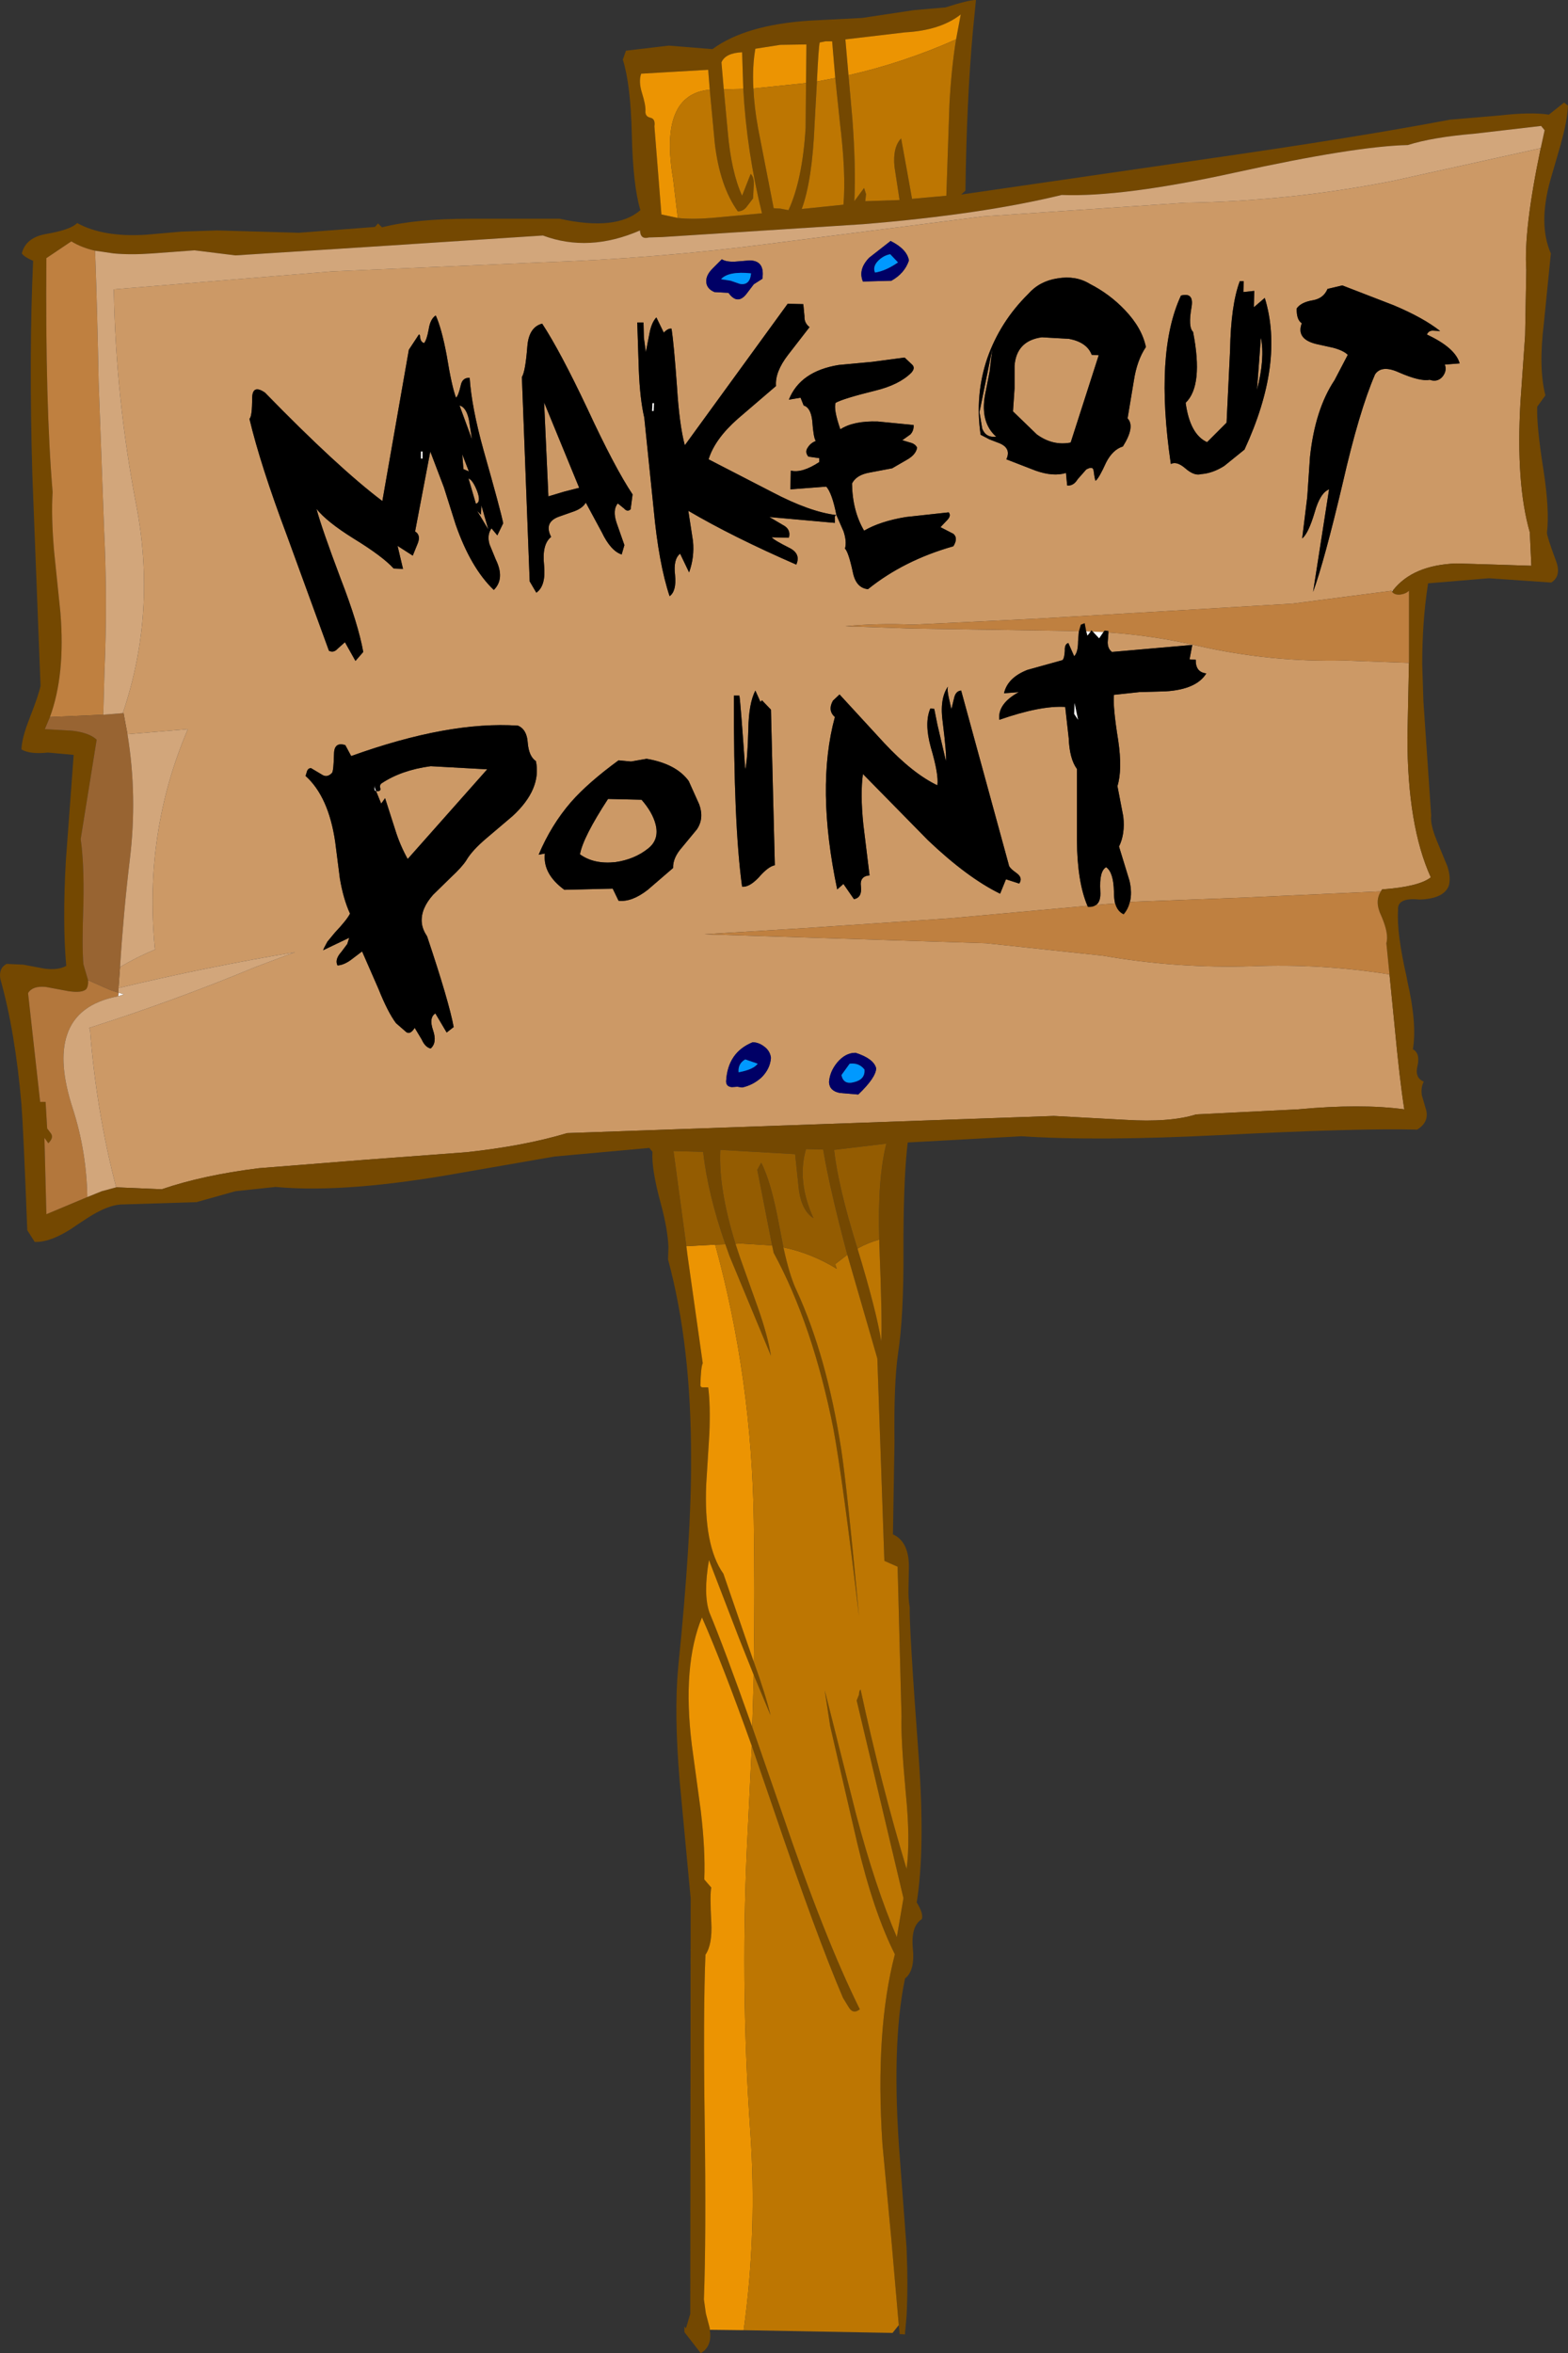 <?xml version="1.0" encoding="UTF-8" standalone="no"?>
<svg xmlns:xlink="http://www.w3.org/1999/xlink" height="301.75px" width="201.15px" xmlns="http://www.w3.org/2000/svg">
  <rect width="100%" height="100%" fill="#333333" stroke="none"/>
  <g transform="matrix(1.0, 0.0, 0.0, 1.0, 100.6, 150.85)">
    <path d="M46.4 -106.35 Q45.9 -108.8 43.7 -111.1 41.75 -113.15 39.2 -114.45 37.4 -115.55 35.05 -115.15 32.75 -114.8 31.3 -113.15 27.7 -109.6 26.05 -104.9 24.45 -100.2 25.2 -95.1 L26.35 -94.5 27.65 -94.0 Q29.15 -93.35 28.5 -91.95 L32.25 -90.5 Q34.5 -89.7 36.15 -90.2 L36.3 -88.6 Q37.1 -88.5 37.65 -89.4 L38.75 -90.65 Q39.65 -91.15 39.7 -90.45 39.85 -89.3 39.95 -89.2 40.4 -89.55 41.3 -91.55 42.15 -93.2 43.45 -93.6 45.05 -96.15 44.05 -97.2 L44.85 -102.0 Q45.25 -104.65 46.4 -106.35 M58.9 -113.4 L58.95 -114.8 58.45 -114.8 Q57.3 -111.75 57.2 -105.95 L56.75 -96.65 54.25 -94.15 Q52.05 -95.15 51.5 -99.2 53.8 -101.4 52.45 -108.3 51.8 -108.9 52.25 -111.45 52.6 -113.4 50.9 -112.95 47.5 -105.65 49.6 -91.35 50.35 -91.75 51.45 -90.8 52.6 -89.8 53.45 -90.05 54.95 -90.15 56.45 -91.1 L59.05 -93.2 Q64.2 -104.35 61.65 -112.65 L60.25 -111.45 60.3 -113.55 58.9 -113.4 M61.15 -107.55 Q61.7 -104.9 60.65 -100.85 L61.15 -107.55 M82.45 -107.95 Q82.65 -108.45 83.2 -108.45 L84.15 -108.4 Q82.0 -110.1 78.2 -111.7 L71.6 -114.25 69.7 -113.8 Q69.2 -112.6 67.85 -112.35 66.3 -112.1 65.75 -111.3 65.7 -109.85 66.4 -109.4 65.65 -107.4 68.2 -106.75 L70.45 -106.25 Q71.75 -105.9 72.3 -105.35 L70.6 -102.1 Q68.1 -98.35 67.45 -92.25 L67.1 -87.1 66.45 -81.8 Q67.25 -82.45 68.05 -85.15 68.75 -87.65 69.9 -88.1 L67.85 -74.95 Q69.3 -78.95 71.65 -88.9 73.75 -98.1 75.8 -102.85 76.65 -104.1 78.85 -103.1 81.6 -101.9 82.8 -102.15 83.8 -101.8 84.45 -102.55 85.05 -103.3 84.75 -104.1 L86.65 -104.25 Q86.1 -106.25 82.45 -107.95 M-84.85 -59.4 Q-80.45 -72.4 -83.15 -86.25 -85.75 -99.8 -86.0 -113.65 L-86.0 -113.75 -58.0 -116.05 -31.3 -117.2 Q-16.35 -117.7 -1.85 -119.6 L25.5 -123.1 51.4 -124.85 Q64.9 -125.05 78.05 -127.65 L97.05 -131.85 Q94.85 -121.35 95.2 -116.25 L95.05 -107.85 94.45 -99.3 Q93.85 -88.85 95.65 -82.6 L95.85 -78.3 91.2 -78.45 86.25 -78.6 Q80.65 -78.4 78.1 -75.15 L77.95 -75.1 65.25 -73.45 50.05 -72.55 32.05 -71.5 16.5 -70.75 Q12.1 -70.95 7.8 -70.55 L16.5 -70.25 36.4 -69.95 37.8 -69.9 37.7 -68.6 Q37.7 -67.2 37.2 -66.7 L36.45 -68.4 Q35.95 -68.25 36.0 -67.4 35.95 -66.45 35.7 -66.2 L31.2 -64.95 Q28.65 -63.95 28.2 -61.95 L30.1 -62.1 Q27.35 -60.6 27.6 -58.55 32.9 -60.4 36.05 -60.2 L36.5 -56.2 Q36.6 -53.55 37.55 -52.25 L37.55 -43.1 Q37.6 -37.75 38.9 -34.7 L21.3 -33.1 2.85 -31.85 -10.25 -31.05 7.05 -30.5 25.9 -29.9 40.9 -28.3 Q50.35 -26.65 60.0 -26.95 68.9 -27.3 77.65 -25.9 L78.3 -19.35 Q78.95 -12.4 79.55 -8.6 74.0 -9.35 65.95 -8.6 L52.85 -7.95 Q49.5 -6.9 43.8 -7.25 L34.6 -7.75 -27.85 -5.55 Q-33.35 -3.9 -40.75 -3.1 L-54.15 -2.1 -67.4 -1.05 Q-74.6 -0.15 -79.85 1.65 L-85.7 1.4 Q-88.25 -8.4 -89.05 -18.75 L-89.15 -19.05 Q-78.3 -22.5 -67.7 -26.9 L-62.75 -28.75 Q-74.15 -26.85 -85.4 -24.15 L-85.2 -26.85 Q-83.0 -28.15 -80.7 -29.1 L-80.75 -29.35 Q-82.15 -44.15 -76.5 -57.35 L-84.25 -56.7 -84.75 -59.4 -84.85 -59.4 M80.15 -65.85 L79.95 -56.3 Q79.95 -44.95 82.95 -38.35 81.45 -37.15 76.7 -36.8 L76.55 -36.55 58.95 -35.75 44.35 -35.2 Q44.65 -36.35 44.3 -37.9 L42.95 -42.3 Q43.75 -43.9 43.5 -46.15 L42.75 -50.05 Q43.4 -52.15 42.85 -55.9 42.15 -60.2 42.3 -61.75 L45.55 -62.1 48.95 -62.2 Q52.9 -62.45 54.15 -64.5 52.75 -64.65 52.8 -66.25 L52.0 -66.3 52.35 -68.15 42.05 -67.25 Q41.5 -67.65 41.5 -68.5 L41.6 -69.75 Q47.4 -69.35 53.0 -68.05 62.4 -65.9 72.05 -66.15 L80.15 -65.85 M42.45 -35.0 L41.1 -34.9 40.0 -34.8 Q40.65 -35.25 40.55 -36.6 40.4 -39.15 41.3 -39.65 42.25 -39.0 42.3 -36.5 42.3 -35.65 42.45 -35.0 M-31.05 -109.35 Q-32.75 -108.9 -32.95 -106.45 -33.2 -103.2 -33.65 -102.5 L-32.65 -76.3 -31.8 -74.85 Q-30.55 -75.7 -30.8 -78.35 -31.1 -81.05 -29.9 -82.0 -30.9 -83.95 -28.75 -84.65 L-26.9 -85.3 Q-25.85 -85.7 -25.45 -86.4 L-23.4 -82.6 Q-22.25 -80.2 -20.85 -79.75 L-20.5 -80.95 -21.5 -83.8 Q-22.05 -85.45 -21.35 -86.3 L-20.55 -85.65 Q-20.1 -85.15 -19.7 -85.55 L-19.45 -87.45 Q-21.75 -90.9 -25.25 -98.45 -28.75 -105.85 -31.05 -109.35 M-18.05 -109.5 L-18.85 -109.5 -18.65 -103.4 Q-18.5 -99.65 -17.95 -97.3 L-16.75 -85.6 Q-16.1 -78.6 -14.7 -74.4 -13.8 -75.05 -14.0 -77.1 -14.25 -79.15 -13.35 -79.85 L-12.2 -77.45 Q-11.5 -79.4 -11.7 -81.45 L-12.3 -85.35 Q-6.6 -82.0 1.55 -78.45 2.15 -79.8 0.75 -80.55 -1.35 -81.6 -1.6 -81.95 L0.6 -81.9 Q0.9 -83.0 -0.2 -83.55 L-1.9 -84.55 6.5 -83.8 6.5 -84.4 Q6.45 -84.75 6.7 -84.8 L7.6 -82.75 Q8.05 -81.45 7.8 -80.5 8.25 -80.05 8.8 -77.5 9.2 -75.45 10.75 -75.3 15.35 -79.0 21.7 -80.8 22.35 -81.85 21.7 -82.4 L20.05 -83.25 20.95 -84.2 Q21.45 -84.75 21.1 -85.15 L15.6 -84.55 Q12.3 -84.0 10.25 -82.8 8.75 -85.35 8.7 -88.85 9.25 -89.95 10.95 -90.25 L13.85 -90.8 15.75 -91.9 Q16.9 -92.55 17.05 -93.45 16.8 -93.95 16.15 -94.1 L15.15 -94.4 16.2 -95.15 Q16.65 -95.65 16.6 -96.35 L12.0 -96.8 Q8.9 -96.9 7.2 -95.8 6.3 -98.4 6.6 -99.2 7.6 -99.75 11.65 -100.75 14.75 -101.5 16.3 -103.05 16.9 -103.7 16.35 -104.15 L15.45 -105.0 11.3 -104.45 7.0 -104.05 Q2.05 -103.25 0.6 -99.6 L2.1 -99.85 2.5 -98.85 Q3.4 -98.6 3.6 -96.9 3.75 -94.75 4.05 -94.3 3.4 -94.05 3.05 -93.5 2.6 -92.9 3.1 -92.3 L4.5 -92.1 4.5 -91.6 Q2.3 -90.15 0.85 -90.5 L0.8 -88.1 5.4 -88.45 Q6.15 -87.6 6.7 -84.8 3.3 -85.2 -1.55 -87.75 L-9.7 -91.95 Q-8.9 -94.55 -5.95 -97.15 L-1.05 -101.35 Q-1.2 -103.15 0.5 -105.35 L3.25 -108.9 Q2.55 -109.45 2.6 -110.3 L2.45 -111.85 0.45 -111.9 -12.75 -93.75 Q-13.45 -96.4 -13.75 -101.2 -14.15 -106.75 -14.45 -108.7 -14.85 -108.8 -15.45 -108.2 L-16.4 -110.15 Q-17.05 -109.45 -17.3 -108.0 L-17.75 -105.7 -18.0 -107.55 -18.05 -109.5 M-4.85 -113.15 L-3.9 -114.4 -2.8 -115.1 Q-2.45 -117.45 -4.45 -117.45 L-6.3 -117.3 Q-7.45 -117.25 -8.0 -117.6 L-9.2 -116.4 Q-10.0 -115.6 -10.0 -114.8 -10.0 -113.85 -8.95 -113.4 L-7.15 -113.3 Q-6.0 -111.7 -4.85 -113.15 M13.75 -114.85 Q15.45 -115.8 16.0 -117.45 15.75 -118.9 13.65 -119.95 L10.9 -117.8 Q9.45 -116.3 10.1 -114.75 L13.75 -114.85 M36.55 -107.4 Q38.85 -106.95 39.45 -105.35 L40.35 -105.3 36.75 -94.1 Q34.45 -93.65 32.4 -95.15 L29.35 -98.1 29.55 -101.05 29.55 -103.95 Q29.8 -107.15 33.05 -107.6 L36.55 -107.4 M25.75 -100.15 Q25.15 -96.65 27.2 -94.85 25.85 -94.7 25.4 -95.9 L25.05 -98.0 26.7 -106.1 26.35 -103.2 25.75 -100.15 M-66.6 -100.5 Q-68.2 -101.6 -68.25 -99.85 -68.25 -97.4 -68.6 -97.15 -67.2 -91.25 -63.8 -82.2 L-58.4 -67.4 Q-57.8 -67.1 -57.3 -67.65 L-56.35 -68.5 -55.0 -66.1 -54.0 -67.25 Q-54.65 -70.85 -56.9 -76.65 -59.35 -83.15 -60.0 -85.6 -58.7 -83.95 -55.25 -81.8 -51.5 -79.5 -50.1 -77.95 L-48.9 -77.9 -49.6 -80.85 -47.65 -79.6 -47.0 -81.2 Q-46.6 -82.25 -47.35 -82.7 L-45.4 -92.95 -43.65 -88.35 -42.15 -83.6 Q-40.2 -78.0 -37.25 -75.2 -35.8 -76.65 -37.0 -79.1 L-37.8 -81.05 Q-38.15 -82.25 -37.55 -83.1 L-36.8 -82.2 -36.05 -83.75 Q-36.35 -85.3 -38.55 -93.05 -40.1 -98.6 -40.35 -102.4 -41.3 -102.45 -41.5 -101.4 -41.8 -100.1 -42.1 -99.85 -42.65 -101.3 -43.3 -105.3 -43.95 -108.75 -44.7 -110.4 -45.4 -109.95 -45.6 -108.65 -45.85 -107.25 -46.2 -106.85 -46.65 -107.0 -46.7 -107.6 -46.75 -108.1 -46.9 -107.9 L-48.15 -106.0 -51.55 -86.6 Q-57.25 -90.9 -66.6 -100.5 M-41.65 -98.85 Q-40.8 -98.65 -40.45 -97.05 L-40.05 -94.5 -41.65 -98.85 M-40.45 -90.4 L-41.15 -90.7 -41.3 -92.6 -40.45 -90.4 M-39.4 -87.9 Q-38.85 -86.45 -39.55 -86.25 L-40.5 -89.5 Q-39.95 -89.3 -39.4 -87.9 M-38.9 -84.85 L-38.85 -86.05 -37.95 -82.95 -39.4 -85.35 -38.9 -84.85 M-59.35 -51.55 L-60.7 -52.35 Q-61.05 -52.35 -61.2 -52.0 L-61.4 -51.35 Q-58.45 -48.7 -57.6 -42.9 L-57.0 -38.2 Q-56.55 -35.55 -55.7 -33.7 -56.05 -32.95 -57.65 -31.25 L-58.6 -30.1 -59.0 -29.35 -59.15 -29.0 -55.8 -30.6 -56.05 -29.8 -56.8 -28.8 Q-57.7 -27.8 -57.3 -27.05 -56.5 -27.1 -55.6 -27.75 L-54.15 -28.85 -52.05 -24.05 Q-50.85 -21.05 -49.8 -19.65 L-48.65 -18.65 Q-48.05 -18.0 -47.4 -19.05 L-46.5 -17.55 Q-46.05 -16.55 -45.35 -16.4 -44.5 -17.15 -45.05 -18.75 -45.6 -20.35 -44.75 -20.9 L-43.3 -18.45 -42.4 -19.15 Q-43.0 -22.4 -45.8 -30.75 L-45.85 -30.85 Q-46.45 -31.75 -46.5 -32.65 -46.6 -34.35 -45.05 -36.1 L-42.75 -38.35 Q-41.35 -39.65 -40.8 -40.5 -40.05 -41.8 -38.15 -43.4 L-34.85 -46.2 Q-31.1 -49.65 -31.85 -53.25 -32.75 -53.85 -32.9 -55.6 -33.0 -57.3 -34.15 -57.8 -43.05 -58.4 -55.55 -53.9 L-56.3 -55.3 Q-57.7 -55.75 -57.75 -54.25 -57.8 -52.05 -58.0 -51.75 -58.65 -51.05 -59.35 -51.55 M-52.35 -49.4 Q-51.75 -49.35 -51.8 -49.7 -51.95 -50.2 -51.65 -50.4 -49.1 -52.1 -45.35 -52.6 L-38.1 -52.2 -48.3 -40.7 Q-49.3 -42.5 -49.9 -44.45 L-51.2 -48.5 -51.7 -47.8 -52.35 -49.4 M19.65 -57.95 L19.25 -59.95 18.75 -60.0 Q17.95 -58.15 18.8 -55.05 19.85 -51.5 19.65 -50.15 16.5 -51.65 12.85 -55.55 L7.1 -61.8 6.25 -61.0 Q5.55 -59.75 6.5 -58.9 4.05 -49.9 6.8 -36.8 L7.6 -37.5 8.95 -35.55 Q10.0 -35.75 9.85 -37.15 9.65 -38.5 10.95 -38.6 L10.15 -45.15 Q9.75 -49.05 10.1 -51.6 L18.45 -43.1 Q23.5 -38.3 27.7 -36.25 L28.45 -38.1 30.15 -37.55 Q30.65 -38.3 29.8 -38.9 28.8 -39.6 28.8 -40.0 L22.7 -62.3 Q22.0 -62.25 21.8 -61.35 L21.45 -59.9 21.1 -61.45 Q20.9 -62.35 21.0 -62.8 19.9 -61.2 20.35 -58.15 20.85 -54.1 20.75 -53.25 L19.65 -57.95 M-30.25 -87.2 L-30.8 -99.25 -26.3 -88.3 -28.25 -87.8 -30.25 -87.2 M-18.3 -48.3 Q-16.9 -46.7 -16.5 -45.15 -16.0 -43.2 -17.45 -42.05 -19.2 -40.65 -21.65 -40.3 -24.4 -40.0 -26.2 -41.3 -25.8 -43.5 -22.6 -48.4 L-18.3 -48.3 M-2.85 -61.05 L-3.05 -60.85 -3.7 -62.3 Q-4.55 -60.65 -4.6 -57.35 -4.7 -53.4 -5.0 -52.2 -5.6 -60.8 -5.75 -61.65 L-6.45 -61.65 Q-6.5 -45.1 -5.4 -37.15 -4.5 -37.05 -3.3 -38.3 -2.05 -39.75 -1.2 -39.9 L-1.45 -49.8 -1.7 -59.85 -2.85 -61.05 M-21.25 -53.35 Q-25.15 -50.5 -27.35 -48.0 -29.9 -45.05 -31.5 -41.25 L-30.7 -41.4 Q-31.0 -38.8 -28.2 -36.75 L-22.0 -36.9 -21.25 -35.35 Q-19.55 -35.15 -17.5 -36.75 L-14.25 -39.55 Q-14.3 -40.85 -13.1 -42.2 L-11.2 -44.5 Q-10.25 -45.9 -10.9 -47.7 L-12.25 -50.7 Q-13.85 -52.9 -17.65 -53.55 L-19.65 -53.2 -21.25 -53.35 M-1.7 -15.2 Q-1.8 -16.05 -2.5 -16.6 -3.25 -17.2 -4.05 -17.2 -7.25 -15.9 -7.45 -12.2 -7.45 -11.5 -6.7 -11.45 L-6.0 -11.5 -5.4 -11.4 Q-4.0 -11.7 -2.9 -12.7 -1.8 -13.8 -1.7 -15.2 M11.8 -13.85 Q11.5 -15.1 9.15 -15.85 7.85 -15.85 6.8 -14.6 5.85 -13.45 5.75 -12.1 5.8 -10.95 7.15 -10.7 L9.5 -10.5 Q11.75 -12.65 11.8 -13.85" fill="#cc9966" fill-rule="evenodd" stroke="none"/>
    <path d="M58.9 -113.4 L60.3 -113.55 60.25 -111.45 61.65 -112.65 Q64.2 -104.35 59.05 -93.2 L56.45 -91.1 Q54.95 -90.15 53.45 -90.05 52.6 -89.8 51.45 -90.8 50.35 -91.75 49.6 -91.35 47.5 -105.65 50.9 -112.95 52.6 -113.4 52.25 -111.45 51.8 -108.9 52.45 -108.3 53.8 -101.4 51.5 -99.2 52.05 -95.15 54.25 -94.15 L56.75 -96.65 57.2 -105.95 Q57.3 -111.75 58.45 -114.8 L58.95 -114.8 58.9 -113.4 M46.4 -106.35 Q45.25 -104.65 44.85 -102.0 L44.05 -97.2 Q45.05 -96.15 43.45 -93.6 42.15 -93.2 41.3 -91.55 40.4 -89.55 39.95 -89.2 39.85 -89.3 39.7 -90.45 39.65 -91.15 38.75 -90.65 L37.65 -89.4 Q37.1 -88.5 36.3 -88.6 L36.15 -90.2 Q34.5 -89.7 32.25 -90.5 L28.5 -91.95 Q29.15 -93.35 27.65 -94.0 L26.35 -94.5 25.2 -95.1 Q24.45 -100.2 26.05 -104.9 27.7 -109.6 31.3 -113.15 32.75 -114.8 35.05 -115.15 37.4 -115.55 39.2 -114.45 41.75 -113.15 43.7 -111.1 45.9 -108.8 46.4 -106.35 M61.15 -107.55 L60.65 -100.85 Q61.7 -104.9 61.15 -107.55 M82.45 -107.95 Q86.1 -106.25 86.65 -104.25 L84.75 -104.1 Q85.05 -103.3 84.45 -102.55 83.8 -101.8 82.8 -102.15 81.6 -101.9 78.85 -103.1 76.65 -104.1 75.8 -102.85 73.75 -98.1 71.65 -88.9 69.3 -78.95 67.85 -74.95 L69.9 -88.1 Q68.75 -87.65 68.05 -85.15 67.25 -82.45 66.45 -81.8 L67.1 -87.1 67.45 -92.25 Q68.1 -98.35 70.6 -102.1 L72.3 -105.35 Q71.75 -105.9 70.45 -106.25 L68.2 -106.75 Q65.65 -107.4 66.4 -109.4 65.7 -109.85 65.75 -111.3 66.3 -112.1 67.85 -112.35 69.2 -112.6 69.7 -113.8 L71.6 -114.25 78.2 -111.7 Q82.0 -110.1 84.15 -108.4 L83.2 -108.45 Q82.65 -108.45 82.45 -107.95 M38.9 -34.7 Q37.6 -37.75 37.55 -43.1 L37.55 -52.25 Q36.6 -53.55 36.5 -56.2 L36.05 -60.2 Q32.9 -60.4 27.6 -58.55 27.35 -60.6 30.1 -62.1 L28.2 -61.95 Q28.65 -63.95 31.2 -64.95 L35.7 -66.2 Q35.95 -66.45 36.0 -67.4 35.95 -68.25 36.45 -68.4 L37.2 -66.7 Q37.7 -67.2 37.7 -68.6 L37.8 -69.9 38.05 -70.75 38.55 -70.95 38.75 -69.9 38.9 -69.35 39.3 -69.85 39.4 -70.05 39.6 -69.85 40.4 -69.0 40.95 -69.8 41.1 -70.0 41.6 -69.95 41.6 -69.75 41.5 -68.5 Q41.5 -67.65 42.05 -67.25 L52.35 -68.15 52.0 -66.3 52.8 -66.25 Q52.75 -64.65 54.15 -64.5 52.9 -62.45 48.95 -62.2 L45.55 -62.1 42.3 -61.75 Q42.15 -60.2 42.85 -55.9 43.4 -52.15 42.75 -50.05 L43.5 -46.15 Q43.75 -43.9 42.95 -42.3 L44.3 -37.9 Q44.65 -36.35 44.35 -35.2 44.15 -34.3 43.55 -33.6 42.75 -33.95 42.45 -35.0 42.3 -35.65 42.3 -36.5 42.25 -39.0 41.3 -39.65 40.4 -39.15 40.55 -36.6 40.65 -35.25 40.0 -34.8 39.6 -34.5 38.95 -34.55 L38.9 -34.7 M-18.05 -109.5 L-18.0 -107.55 -17.75 -105.7 -17.3 -108.0 Q-17.05 -109.45 -16.4 -110.15 L-15.45 -108.2 Q-14.85 -108.8 -14.45 -108.7 -14.15 -106.75 -13.75 -101.2 -13.45 -96.4 -12.75 -93.75 L0.45 -111.9 2.45 -111.85 2.6 -110.3 Q2.55 -109.45 3.25 -108.9 L0.5 -105.35 Q-1.2 -103.15 -1.05 -101.35 L-5.95 -97.15 Q-8.9 -94.55 -9.7 -91.95 L-1.55 -87.75 Q3.3 -85.2 6.7 -84.8 6.15 -87.6 5.4 -88.45 L0.8 -88.1 0.85 -90.5 Q2.3 -90.15 4.5 -91.6 L4.5 -92.1 3.1 -92.3 Q2.6 -92.9 3.05 -93.5 3.4 -94.05 4.05 -94.3 3.75 -94.75 3.6 -96.9 3.4 -98.6 2.5 -98.85 L2.1 -99.85 0.6 -99.6 Q2.05 -103.25 7.0 -104.05 L11.3 -104.45 15.45 -105.0 16.35 -104.15 Q16.9 -103.7 16.3 -103.05 14.75 -101.5 11.65 -100.75 7.6 -99.75 6.6 -99.2 6.3 -98.4 7.2 -95.8 8.9 -96.9 12.0 -96.8 L16.6 -96.35 Q16.65 -95.65 16.2 -95.15 L15.15 -94.4 16.15 -94.1 Q16.8 -93.95 17.05 -93.45 16.9 -92.55 15.75 -91.9 L13.85 -90.8 10.95 -90.25 Q9.25 -89.95 8.7 -88.85 8.75 -85.35 10.25 -82.8 12.3 -84.0 15.6 -84.55 L21.1 -85.15 Q21.45 -84.75 20.95 -84.2 L20.05 -83.25 21.7 -82.4 Q22.35 -81.85 21.7 -80.8 15.35 -79.0 10.75 -75.3 9.2 -75.45 8.8 -77.5 8.25 -80.05 7.8 -80.5 8.05 -81.45 7.6 -82.75 L6.7 -84.8 Q6.45 -84.75 6.5 -84.4 L6.5 -83.8 -1.9 -84.55 -0.2 -83.55 Q0.9 -83.0 0.6 -81.9 L-1.6 -81.95 Q-1.35 -81.6 0.75 -80.55 2.15 -79.8 1.55 -78.45 -6.6 -82.0 -12.3 -85.35 L-11.7 -81.45 Q-11.5 -79.4 -12.2 -77.45 L-13.35 -79.85 Q-14.25 -79.15 -14.0 -77.1 -13.8 -75.05 -14.7 -74.4 -16.1 -78.6 -16.75 -85.6 L-17.95 -97.3 Q-18.5 -99.65 -18.65 -103.4 L-18.85 -109.5 -18.05 -109.5 M-31.05 -109.35 Q-28.75 -105.85 -25.25 -98.45 -21.75 -90.9 -19.45 -87.45 L-19.7 -85.55 Q-20.1 -85.15 -20.55 -85.65 L-21.35 -86.3 Q-22.05 -85.45 -21.5 -83.8 L-20.5 -80.95 -20.85 -79.75 Q-22.25 -80.2 -23.4 -82.6 L-25.45 -86.4 Q-25.85 -85.7 -26.9 -85.3 L-28.75 -84.65 Q-30.9 -83.95 -29.9 -82.0 -31.1 -81.05 -30.8 -78.35 -30.55 -75.7 -31.8 -74.85 L-32.65 -76.3 -33.65 -102.5 Q-33.2 -103.2 -32.95 -106.45 -32.75 -108.9 -31.05 -109.35 M-16.75 -98.15 L-16.7 -99.15 -16.9 -99.15 -16.95 -98.15 -16.75 -98.15 M25.75 -100.15 L26.35 -103.2 26.7 -106.1 25.05 -98.0 25.4 -95.9 Q25.85 -94.7 27.2 -94.85 25.15 -96.65 25.75 -100.15 M36.55 -107.4 L33.05 -107.6 Q29.8 -107.15 29.55 -103.95 L29.55 -101.05 29.35 -98.1 32.4 -95.15 Q34.45 -93.65 36.75 -94.1 L40.35 -105.3 39.45 -105.35 Q38.85 -106.95 36.55 -107.4 M-66.6 -100.5 Q-57.25 -90.9 -51.55 -86.6 L-48.15 -106.0 -46.9 -107.9 Q-46.75 -108.1 -46.7 -107.6 -46.65 -107.0 -46.2 -106.85 -45.85 -107.25 -45.6 -108.65 -45.4 -109.95 -44.7 -110.4 -43.95 -108.75 -43.3 -105.3 -42.65 -101.3 -42.1 -99.85 -41.8 -100.1 -41.5 -101.4 -41.3 -102.45 -40.35 -102.4 -40.1 -98.6 -38.55 -93.05 -36.35 -85.3 -36.05 -83.75 L-36.8 -82.2 -37.55 -83.1 Q-38.15 -82.25 -37.8 -81.05 L-37.0 -79.1 Q-35.8 -76.65 -37.25 -75.2 -40.2 -78.0 -42.15 -83.6 L-43.65 -88.35 -45.4 -92.95 -47.35 -82.7 Q-46.6 -82.25 -47.0 -81.2 L-47.65 -79.6 -49.6 -80.85 -48.9 -77.9 -50.1 -77.95 Q-51.5 -79.5 -55.25 -81.8 -58.7 -83.95 -60.0 -85.6 -59.35 -83.15 -56.9 -76.65 -54.65 -70.85 -54.0 -67.25 L-55.0 -66.1 -56.35 -68.5 -57.3 -67.65 Q-57.8 -67.1 -58.4 -67.4 L-63.8 -82.2 Q-67.2 -91.25 -68.6 -97.15 -68.25 -97.4 -68.25 -99.85 -68.2 -101.6 -66.6 -100.5 M-39.4 -87.9 Q-39.95 -89.3 -40.5 -89.5 L-39.55 -86.25 Q-38.85 -86.45 -39.4 -87.9 M-40.45 -90.4 L-41.3 -92.6 -41.15 -90.7 -40.45 -90.4 M-41.65 -98.85 L-40.05 -94.5 -40.45 -97.05 Q-40.8 -98.65 -41.65 -98.85 M-46.4 -92.05 L-46.4 -92.95 -46.6 -92.95 -46.6 -92.05 -46.4 -92.05 M-38.9 -84.85 L-39.4 -85.35 -37.95 -82.95 -38.85 -86.05 -38.9 -84.85 M-59.35 -51.55 Q-58.65 -51.05 -58.0 -51.75 -57.8 -52.05 -57.75 -54.25 -57.7 -55.75 -56.3 -55.3 L-55.55 -53.9 Q-43.05 -58.4 -34.15 -57.8 -33.0 -57.3 -32.9 -55.6 -32.75 -53.85 -31.85 -53.25 -31.1 -49.65 -34.85 -46.2 L-38.15 -43.4 Q-40.05 -41.8 -40.8 -40.5 -41.35 -39.65 -42.75 -38.35 L-45.05 -36.1 Q-46.6 -34.35 -46.5 -32.65 -46.45 -31.75 -45.85 -30.85 L-45.8 -30.75 Q-43.0 -22.4 -42.4 -19.15 L-43.3 -18.45 -44.75 -20.9 Q-45.6 -20.35 -45.05 -18.75 -44.5 -17.15 -45.35 -16.4 -46.05 -16.55 -46.5 -17.55 L-47.4 -19.05 Q-48.05 -18.0 -48.65 -18.65 L-49.8 -19.65 Q-50.85 -21.05 -52.05 -24.05 L-54.15 -28.85 -55.6 -27.75 Q-56.5 -27.1 -57.3 -27.05 -57.7 -27.8 -56.8 -28.8 L-56.05 -29.8 -55.8 -30.6 -59.15 -29.0 -59.0 -29.35 -58.6 -30.1 -57.65 -31.25 Q-56.05 -32.95 -55.7 -33.7 -56.55 -35.55 -57.0 -38.2 L-57.6 -42.9 Q-58.45 -48.7 -61.4 -51.35 L-61.2 -52.0 Q-61.05 -52.35 -60.7 -52.35 L-59.35 -51.55 M-52.35 -49.4 L-52.55 -49.9 -52.55 -50.15 Q-52.65 -49.45 -52.35 -49.4 L-51.7 -47.8 -51.2 -48.5 -49.9 -44.45 Q-49.3 -42.5 -48.3 -40.7 L-38.1 -52.2 -45.35 -52.6 Q-49.1 -52.1 -51.65 -50.4 -51.95 -50.2 -51.8 -49.7 -51.75 -49.35 -52.35 -49.4 M19.65 -57.95 L20.75 -53.25 Q20.85 -54.1 20.35 -58.15 19.9 -61.2 21.0 -62.8 20.9 -62.35 21.1 -61.45 L21.45 -59.9 21.8 -61.35 Q22.0 -62.25 22.7 -62.3 L28.8 -40.0 Q28.8 -39.6 29.8 -38.9 30.65 -38.3 30.15 -37.55 L28.45 -38.1 27.7 -36.25 Q23.5 -38.3 18.45 -43.1 L10.1 -51.6 Q9.75 -49.05 10.15 -45.15 L10.95 -38.6 Q9.65 -38.5 9.85 -37.15 10.0 -35.75 8.95 -35.55 L7.6 -37.5 6.8 -36.8 Q4.05 -49.9 6.5 -58.9 5.55 -59.75 6.25 -61.0 L7.1 -61.8 12.85 -55.55 Q16.5 -51.65 19.65 -50.15 19.85 -51.5 18.8 -55.05 17.95 -58.15 18.75 -60.0 L19.25 -59.95 19.65 -57.95 M37.7 -58.55 L37.25 -60.7 37.2 -59.3 37.7 -58.55 M-18.3 -48.3 L-22.6 -48.4 Q-25.8 -43.5 -26.2 -41.3 -24.4 -40.0 -21.65 -40.3 -19.2 -40.65 -17.45 -42.05 -16.0 -43.2 -16.5 -45.15 -16.9 -46.7 -18.3 -48.3 M-30.25 -87.2 L-28.25 -87.8 -26.3 -88.3 -30.8 -99.25 -30.25 -87.2 M-21.25 -53.35 L-19.65 -53.2 -17.65 -53.55 Q-13.85 -52.9 -12.25 -50.7 L-10.9 -47.7 Q-10.25 -45.9 -11.2 -44.5 L-13.1 -42.2 Q-14.3 -40.85 -14.25 -39.55 L-17.5 -36.75 Q-19.55 -35.15 -21.25 -35.35 L-22.0 -36.9 -28.2 -36.75 Q-31.0 -38.8 -30.7 -41.4 L-31.5 -41.25 Q-29.9 -45.05 -27.35 -48.0 -25.15 -50.5 -21.25 -53.35 M-2.85 -61.05 L-1.7 -59.85 -1.45 -49.8 -1.2 -39.9 Q-2.05 -39.75 -3.3 -38.3 -4.5 -37.05 -5.4 -37.15 -6.5 -45.1 -6.45 -61.65 L-5.75 -61.65 Q-5.6 -60.8 -5.0 -52.2 -4.7 -53.4 -4.6 -57.35 -4.55 -60.65 -3.7 -62.3 L-3.05 -60.85 -2.85 -61.05" fill="#000000" fill-rule="evenodd" stroke="none"/>
    <path d="M97.05 -131.85 L97.55 -134.15 97.1 -134.7 88.5 -133.7 Q83.15 -133.25 80.0 -132.25 73.25 -132.1 57.75 -128.7 43.4 -125.55 35.6 -125.85 25.35 -123.35 10.1 -122.1 L-15.65 -120.45 -17.35 -120.4 Q-18.45 -120.1 -18.5 -121.3 -25.05 -118.45 -30.95 -120.65 L-50.85 -119.35 -70.4 -118.1 -75.65 -118.75 -81.05 -118.35 Q-83.8 -118.15 -86.0 -118.35 L-88.4 -118.7 Q-90.15 -119.1 -91.45 -119.9 L-94.65 -117.75 Q-94.8 -99.05 -93.85 -87.75 -94.05 -84.6 -93.65 -80.05 L-92.85 -72.3 Q-92.2 -64.3 -94.2 -58.9 L-94.85 -57.35 -91.35 -57.15 Q-89.15 -56.9 -88.2 -56.0 L-90.25 -43.25 Q-89.8 -40.15 -89.9 -35.05 -90.1 -29.4 -89.9 -27.2 L-89.3 -25.15 Q-89.25 -24.4 -89.55 -24.0 -90.1 -23.5 -91.8 -23.75 L-94.75 -24.3 Q-96.45 -24.45 -97.0 -23.5 L-95.45 -9.55 -94.75 -9.55 -94.55 -6.15 -94.1 -5.55 Q-93.65 -5.0 -94.4 -4.25 L-94.9 -4.95 -94.65 4.85 -89.4 2.65 -87.55 1.9 -85.7 1.4 -79.85 1.65 Q-74.6 -0.15 -67.4 -1.05 L-54.15 -2.1 -40.75 -3.1 Q-33.35 -3.9 -27.85 -5.55 L34.6 -7.75 43.8 -7.25 Q49.5 -6.9 52.85 -7.95 L65.95 -8.6 Q74.0 -9.35 79.55 -8.6 78.95 -12.4 78.3 -19.35 L77.65 -25.9 77.25 -29.9 Q77.6 -31.1 76.6 -33.4 75.7 -35.25 76.55 -36.55 L76.7 -36.8 Q81.45 -37.15 82.95 -38.35 79.95 -44.95 79.95 -56.3 L80.15 -65.85 80.15 -65.9 80.15 -75.1 Q79.75 -74.7 79.0 -74.6 78.25 -74.55 77.95 -75.0 L78.1 -75.15 Q80.65 -78.4 86.25 -78.6 L91.2 -78.45 95.85 -78.3 95.65 -82.6 Q93.85 -88.85 94.45 -99.3 L95.05 -107.85 95.2 -116.25 Q94.85 -121.35 97.05 -131.85 M-9.55 147.9 Q-9.2 150.0 -10.7 150.9 L-12.8 148.2 -12.8 147.5 -12.6 147.7 -12.05 145.85 -12.0 92.55 -13.4 77.65 Q-14.15 68.85 -13.6 62.95 -11.9 46.3 -11.95 36.35 -11.9 21.75 -14.9 10.65 L-14.85 9.05 Q-14.95 6.75 -15.8 3.6 -17.05 -0.95 -16.9 -3.15 L-17.3 -3.65 -29.45 -2.55 -41.25 -0.5 Q-56.15 2.2 -65.25 1.35 L-70.4 1.9 -75.4 3.3 -85.0 3.6 -85.1 3.6 Q-86.85 3.7 -89.4 5.35 L-90.55 6.1 Q-93.9 8.5 -96.15 8.4 L-97.1 6.9 Q-97.6 -6.05 -97.85 -9.25 -98.65 -18.55 -100.55 -25.3 -100.8 -26.7 -99.75 -27.25 L-97.6 -27.15 -94.95 -26.65 Q-93.15 -26.4 -92.1 -27.0 -92.6 -32.5 -92.15 -40.5 L-91.15 -54.05 -94.45 -54.35 Q-96.75 -54.1 -97.85 -54.75 -97.8 -56.25 -96.8 -58.75 L-96.75 -58.9 Q-95.65 -61.7 -95.4 -62.9 L-96.45 -89.95 Q-96.9 -105.4 -96.35 -117.4 -97.5 -117.9 -97.8 -118.35 -97.3 -120.4 -94.65 -120.85 -91.5 -121.4 -90.7 -122.25 -87.35 -120.4 -81.85 -120.75 L-77.3 -121.15 -72.75 -121.3 -62.25 -121.0 -52.5 -121.75 -52.1 -122.2 -51.6 -121.7 Q-47.25 -122.8 -40.3 -122.8 L-28.8 -122.8 Q-21.55 -121.2 -18.45 -123.9 -19.4 -127.05 -19.55 -133.65 -19.7 -140.05 -20.7 -143.2 L-20.3 -144.35 -14.8 -145.0 -9.2 -144.55 Q-5.0 -147.65 3.2 -148.2 L10.0 -148.55 16.65 -149.55 20.7 -149.9 Q23.65 -150.85 24.6 -150.85 L24.2 -146.8 Q23.4 -137.9 23.25 -126.4 L22.7 -125.9 54.05 -130.45 Q73.25 -133.2 85.4 -135.5 L91.85 -136.05 Q95.8 -136.5 98.1 -136.15 L100.05 -137.7 100.55 -137.3 Q100.45 -135.3 99.65 -132.5 L99.65 -132.45 98.3 -127.8 Q96.7 -122.1 98.35 -118.35 L97.45 -109.35 Q96.75 -103.65 97.65 -100.15 L96.6 -98.7 Q96.5 -96.3 97.4 -90.6 98.2 -85.4 97.85 -82.55 97.85 -82.05 99.0 -78.95 99.75 -77.0 98.4 -76.15 L90.4 -76.7 82.6 -76.05 82.55 -75.7 Q81.85 -71.15 81.85 -65.65 L82.0 -60.95 83.0 -46.25 Q82.85 -45.2 83.7 -43.1 L85.1 -39.7 Q85.55 -38.25 85.25 -37.25 84.6 -35.6 81.5 -35.5 78.6 -35.8 78.75 -34.15 78.55 -31.25 79.85 -25.55 L79.95 -25.0 Q81.2 -19.55 80.65 -16.3 81.6 -15.8 81.25 -14.2 80.85 -12.65 82.05 -12.15 81.65 -11.4 81.8 -10.4 L82.25 -8.85 Q82.9 -7.05 81.2 -6.0 73.8 -6.2 56.0 -5.3 40.15 -4.5 30.45 -5.15 L15.85 -4.35 Q15.35 -0.4 15.3 7.6 L15.3 9.25 Q15.35 17.9 14.6 22.75 14.05 26.6 14.15 34.05 L13.95 45.9 Q15.95 46.8 16.0 49.9 L15.95 52.6 Q15.9 54.2 16.1 55.2 16.05 58.25 17.25 74.35 18.1 86.25 17.0 93.1 17.9 94.55 17.65 95.25 16.25 96.1 16.5 98.95 16.8 101.85 15.5 102.85 13.7 111.45 14.85 126.05 L15.7 137.4 Q15.9 142.2 15.7 146.1 L15.5 148.3 15.5 148.5 14.8 148.45 14.8 148.3 14.7 147.3 13.75 136.35 12.6 124.05 Q11.65 109.5 14.2 99.75 11.45 94.3 9.35 85.4 L5.9 70.5 5.2 65.9 9.25 81.9 Q11.7 91.15 14.45 97.55 L15.3 92.55 9.3 67.2 9.6 66.45 Q9.6 65.95 9.8 65.8 12.45 78.05 15.7 88.8 16.2 85.1 15.6 79.1 14.95 72.05 15.05 69.25 L14.55 50.05 12.85 49.3 11.95 23.35 8.1 10.05 Q5.85 1.65 5.0 -3.45 L2.8 -3.5 Q1.6 0.6 3.75 5.35 2.3 4.45 1.9 1.85 L1.4 -2.85 -8.2 -3.4 Q-8.45 1.55 -6.25 8.65 L-5.65 10.45 -3.35 16.9 Q-2.1 20.45 -1.7 23.0 L-7.0 10.25 -7.55 8.7 Q-9.8 2.2 -10.4 -3.15 L-14.2 -3.25 -12.55 8.95 -12.4 10.15 -10.45 23.95 Q-10.7 24.5 -10.75 26.85 -10.65 27.1 -10.35 27.05 L-9.75 27.05 Q-9.45 29.25 -9.6 33.0 L-10.0 39.45 Q-10.35 47.35 -7.8 50.95 L-4.7 59.95 -3.9 62.25 Q-2.4 66.4 -1.75 69.1 L-3.9 63.95 -5.8 59.2 -9.65 49.2 Q-10.4 53.55 -9.6 55.9 -7.7 60.45 -4.1 70.6 L-0.3 81.55 Q5.2 97.75 9.7 106.8 8.9 107.45 8.35 106.65 L7.55 105.35 Q4.2 97.55 -1.45 80.9 L-4.15 73.05 Q-7.9 62.55 -10.55 56.55 -13.1 62.75 -11.85 72.9 L-10.7 81.35 Q-10.1 86.4 -10.25 90.15 L-9.35 91.2 Q-9.55 92.0 -9.35 95.65 -9.2 98.5 -10.1 99.8 -10.4 106.8 -10.2 121.35 -10.0 135.95 -10.3 144.0 L-10.05 145.8 -9.55 147.7 -9.55 147.9 M6.55 -140.85 L6.15 -145.55 5.3 -145.55 4.55 -145.4 Q4.4 -144.65 4.2 -140.4 L3.9 -134.95 Q3.6 -127.7 2.25 -124.05 L7.6 -124.6 Q7.95 -128.55 7.15 -135.1 L6.55 -140.85 M22.05 -145.8 L22.65 -149.0 Q20.05 -146.95 15.5 -146.7 L7.85 -145.8 8.25 -141.2 8.75 -135.55 Q9.2 -129.6 9.0 -125.05 L10.25 -126.75 10.5 -125.95 10.4 -125.05 14.8 -125.2 14.15 -129.45 Q13.9 -131.95 15.0 -133.1 L15.7 -129.25 16.4 -125.35 20.8 -125.75 21.2 -137.5 Q21.45 -142.1 22.05 -145.8 M2.8 -140.2 L2.85 -145.15 -0.5 -145.1 -3.7 -144.6 Q-4.1 -142.35 -3.95 -139.5 -3.85 -137.15 -3.35 -134.4 L-1.35 -124.15 -0.5 -124.1 0.55 -123.9 Q2.35 -127.8 2.75 -134.5 L2.8 -140.2 M-7.75 -139.4 L-7.25 -134.05 Q-6.8 -128.8 -5.4 -125.75 L-4.3 -128.55 Q-3.85 -128.15 -3.9 -127.1 L-4.0 -125.4 -4.8 -124.35 Q-5.25 -123.75 -5.95 -123.75 -8.25 -126.95 -8.9 -132.45 L-9.55 -139.35 -9.75 -141.9 -18.35 -141.4 Q-18.7 -140.4 -18.25 -138.95 -17.75 -137.35 -17.8 -136.6 -17.85 -135.9 -17.15 -135.75 -16.5 -135.6 -16.65 -134.65 L-15.75 -123.35 -13.65 -122.9 Q-11.85 -122.7 -9.35 -122.9 L-2.85 -123.5 Q-4.8 -131.4 -5.25 -139.45 L-5.4 -144.15 Q-7.55 -144.05 -8.05 -142.85 L-7.75 -139.4 M-1.55 8.85 L-3.45 -0.85 -2.95 -1.75 Q-1.7 0.6 -0.65 6.25 L-0.1 9.1 Q0.7 12.8 1.6 14.65 5.45 23.05 7.3 34.9 8.05 39.7 9.6 56.4 7.5 38.75 6.3 32.3 3.65 19.0 -1.35 9.8 L-1.55 8.85 M12.2 8.1 Q11.95 0.4 13.1 -4.2 L6.4 -3.4 Q6.9 1.15 9.3 8.95 L9.4 9.25 Q11.85 17.3 12.45 21.15 12.6 18.7 12.2 8.55 L12.2 8.1" fill="#744801" fill-rule="evenodd" stroke="none"/>
    <path d="M-88.4 -118.7 Q-88.1 -110.3 -87.95 -101.9 L-87.25 -83.05 Q-86.8 -73.8 -87.2 -64.65 L-87.35 -59.2 -94.2 -58.9 Q-92.2 -64.3 -92.85 -72.3 L-93.65 -80.05 Q-94.05 -84.6 -93.85 -87.75 -94.8 -99.05 -94.65 -117.75 L-91.45 -119.9 Q-90.15 -119.1 -88.4 -118.7 M77.65 -25.9 Q68.9 -27.3 60.0 -26.95 50.35 -26.65 40.9 -28.3 L25.9 -29.9 7.05 -30.5 -10.25 -31.05 2.85 -31.85 21.3 -33.1 38.9 -34.7 38.95 -34.55 Q39.6 -34.5 40.0 -34.8 L41.1 -34.9 42.45 -35.0 Q42.75 -33.95 43.55 -33.6 44.15 -34.3 44.35 -35.2 L58.95 -35.75 76.55 -36.55 Q75.7 -35.25 76.6 -33.4 77.6 -31.1 77.25 -29.9 L77.65 -25.9 M37.8 -69.9 L36.4 -69.95 16.5 -70.25 7.8 -70.55 Q12.1 -70.95 16.5 -70.75 L32.05 -71.5 50.05 -72.55 65.25 -73.45 77.95 -75.1 77.95 -75.0 Q78.25 -74.55 79.0 -74.6 79.75 -74.7 80.15 -75.1 L80.15 -65.9 80.15 -65.85 72.05 -66.15 Q62.4 -65.9 53.0 -68.05 47.4 -69.35 41.6 -69.75 L41.6 -69.95 41.1 -70.0 40.95 -69.8 39.6 -69.85 39.4 -70.05 39.3 -69.85 38.75 -69.9 38.55 -70.95 38.05 -70.75 37.8 -69.9" fill="#bf8040" fill-rule="evenodd" stroke="none"/>
    <path d="M77.95 -75.1 L78.1 -75.15 77.95 -75.0 77.95 -75.1 M-16.75 -98.15 L-16.95 -98.15 -16.9 -99.15 -16.7 -99.15 -16.75 -98.15 M-46.4 -92.05 L-46.6 -92.05 -46.6 -92.95 -46.4 -92.95 -46.4 -92.05 M-52.35 -49.4 Q-52.65 -49.45 -52.55 -50.15 L-52.55 -49.9 -52.35 -49.4 M-85.4 -23.55 L-84.7 -23.35 -85.45 -23.1 -85.4 -23.55 M39.3 -69.85 L38.9 -69.35 38.75 -69.9 39.3 -69.85 M39.6 -69.85 L40.95 -69.8 40.4 -69.0 39.6 -69.85 M37.7 -58.55 L37.2 -59.3 37.25 -60.7 37.7 -58.55" fill="#ffffff" fill-rule="evenodd" stroke="none"/>
    <path d="M-5.2 147.95 L-9.55 147.9 -9.55 147.7 -10.05 145.8 -10.3 144.0 Q-10.0 135.95 -10.2 121.35 -10.4 106.8 -10.1 99.8 -9.2 98.5 -9.35 95.65 -9.55 92.0 -9.35 91.2 L-10.25 90.15 Q-10.1 86.4 -10.7 81.35 L-11.85 72.9 Q-13.1 62.75 -10.55 56.55 -7.9 62.55 -4.15 73.05 L-4.65 83.45 Q-5.7 103.0 -4.35 122.45 -3.45 135.35 -5.2 147.95 M-4.1 70.6 Q-7.7 60.45 -9.6 55.9 -10.4 53.55 -9.65 49.2 L-5.8 59.2 -3.9 63.95 -4.1 70.6 M-3.9 62.25 L-4.7 59.95 -7.8 50.95 Q-10.35 47.35 -10.0 39.45 L-9.6 33.0 Q-9.45 29.25 -9.75 27.05 L-10.35 27.05 Q-10.65 27.1 -10.75 26.85 -10.7 24.5 -10.45 23.95 L-12.4 10.15 -12.55 8.95 -8.85 8.75 Q-4.15 25.9 -3.9 44.25 -3.75 53.3 -3.9 62.25 M4.2 -140.4 Q4.4 -144.65 4.55 -145.4 L5.3 -145.55 6.15 -145.55 6.55 -140.85 4.2 -140.4 M8.25 -141.2 L7.85 -145.8 15.5 -146.7 Q20.05 -146.95 22.65 -149.0 L22.05 -145.8 Q15.3 -142.8 8.25 -141.2 M-3.95 -139.5 Q-4.1 -142.35 -3.7 -144.6 L-0.5 -145.1 2.85 -145.15 2.8 -140.2 -3.95 -139.5 M-5.25 -139.45 L-7.75 -139.4 -8.05 -142.85 Q-7.55 -144.05 -5.4 -144.15 L-5.25 -139.45 M-9.55 -139.35 Q-16.1 -138.75 -14.25 -127.9 L-13.65 -122.9 -15.75 -123.35 -16.65 -134.65 Q-16.5 -135.6 -17.15 -135.75 -17.85 -135.9 -17.8 -136.6 -17.75 -137.35 -18.25 -138.95 -18.7 -140.4 -18.35 -141.4 L-9.75 -141.9 -9.55 -139.35" fill="#ec9402" fill-rule="evenodd" stroke="none"/>
    <path d="M14.7 147.3 L13.9 148.3 -5.2 147.95 Q-3.45 135.35 -4.35 122.45 -5.7 103.0 -4.65 83.45 L-4.15 73.05 -1.45 80.9 Q4.2 97.55 7.55 105.35 L8.35 106.65 Q8.9 107.45 9.7 106.8 5.2 97.75 -0.3 81.55 L-4.1 70.6 -3.9 63.95 -1.75 69.1 Q-2.4 66.4 -3.9 62.25 -3.75 53.3 -3.9 44.25 -4.15 25.9 -8.85 8.75 L-7.55 8.7 -7.0 10.25 -1.7 23.0 Q-2.1 20.45 -3.35 16.9 L-5.65 10.45 -6.25 8.65 -5.65 8.6 -1.55 8.85 -1.35 9.8 Q3.65 19.0 6.3 32.3 7.5 38.75 9.6 56.4 8.05 39.7 7.3 34.9 5.45 23.05 1.6 14.65 0.7 12.8 -0.1 9.1 3.5 9.85 6.75 11.85 6.5 11.3 6.6 11.2 L8.1 10.05 11.95 23.35 12.85 49.3 14.55 50.05 15.05 69.25 Q14.95 72.05 15.6 79.1 16.2 85.1 15.7 88.8 12.45 78.05 9.8 65.8 9.6 65.95 9.6 66.45 L9.3 67.2 15.3 92.55 14.45 97.55 Q11.7 91.15 9.25 81.9 L5.2 65.9 5.9 70.5 9.35 85.4 Q11.45 94.3 14.2 99.75 11.65 109.5 12.6 124.05 L13.75 136.35 14.7 147.3 M6.55 -140.85 L7.15 -135.1 Q7.95 -128.55 7.6 -124.6 L2.25 -124.05 Q3.6 -127.7 3.9 -134.95 L4.2 -140.4 6.55 -140.85 M22.05 -145.8 Q21.45 -142.1 21.2 -137.5 L20.8 -125.75 16.4 -125.35 15.7 -129.25 15.0 -133.1 Q13.9 -131.95 14.15 -129.45 L14.8 -125.2 10.4 -125.05 10.5 -125.95 10.25 -126.75 9.0 -125.05 Q9.2 -129.6 8.75 -135.55 L8.25 -141.2 Q15.3 -142.8 22.05 -145.8 M2.8 -140.2 L2.75 -134.5 Q2.35 -127.8 0.55 -123.9 L-0.5 -124.1 -1.35 -124.15 -3.35 -134.4 Q-3.85 -137.15 -3.95 -139.5 L2.8 -140.2 M-7.75 -139.4 L-5.25 -139.45 Q-4.8 -131.4 -2.85 -123.5 L-9.35 -122.9 Q-11.85 -122.7 -13.65 -122.9 L-14.25 -127.9 Q-16.1 -138.75 -9.55 -139.35 L-8.9 -132.45 Q-8.25 -126.95 -5.95 -123.75 -5.25 -123.75 -4.8 -124.35 L-4.0 -125.4 -3.9 -127.1 Q-3.85 -128.15 -4.3 -128.55 L-5.4 -125.75 Q-6.8 -128.8 -7.25 -134.05 L-7.75 -139.4 M12.2 8.1 L12.2 8.55 Q12.6 18.7 12.45 21.15 11.85 17.3 9.4 9.25 10.75 8.5 12.2 8.1" fill="#bd7602" fill-rule="evenodd" stroke="none"/>
    <path d="M-87.35 -59.2 L-84.85 -59.4 -84.75 -59.4 -84.25 -56.7 Q-82.95 -48.8 -83.95 -40.6 -84.75 -33.95 -85.2 -26.85 L-85.4 -24.15 -85.4 -23.55 -86.45 -23.9 -89.3 -25.15 -89.9 -27.2 Q-90.1 -29.4 -89.9 -35.05 -89.8 -40.15 -90.25 -43.25 L-88.2 -56.0 Q-89.15 -56.9 -91.35 -57.15 L-94.85 -57.35 -94.2 -58.9 -87.35 -59.2" fill="#986432" fill-rule="evenodd" stroke="none"/>
    <path d="M-89.4 2.65 L-94.65 4.85 -94.9 -4.95 -94.4 -4.25 Q-93.65 -5.0 -94.1 -5.55 L-94.55 -6.15 -94.75 -9.55 -95.45 -9.55 -97.0 -23.5 Q-96.45 -24.45 -94.75 -24.3 L-91.8 -23.75 Q-90.1 -23.5 -89.55 -24.0 -89.25 -24.4 -89.3 -25.15 L-86.45 -23.9 -85.4 -23.55 -85.45 -23.1 Q-90.7 -22.1 -92.0 -18.15 -93.2 -14.6 -91.25 -8.65 -89.5 -3.2 -89.4 2.65" fill="#b3773c" fill-rule="evenodd" stroke="none"/>
    <path d="M-12.55 8.95 L-14.2 -3.25 -10.4 -3.15 Q-9.8 2.2 -7.55 8.7 L-8.85 8.75 -12.55 8.95 M-6.25 8.65 Q-8.45 1.55 -8.2 -3.4 L1.4 -2.85 1.9 1.85 Q2.3 4.45 3.75 5.35 1.6 0.6 2.8 -3.5 L5.0 -3.45 Q5.85 1.65 8.1 10.05 L6.6 11.2 Q6.5 11.3 6.75 11.85 3.5 9.85 -0.1 9.1 L-0.65 6.25 Q-1.7 0.6 -2.95 -1.75 L-3.45 -0.85 -1.55 8.85 -5.65 8.6 -6.25 8.65 M9.4 9.25 L9.3 8.95 Q6.9 1.15 6.4 -3.4 L13.1 -4.2 Q11.95 0.4 12.2 8.1 10.75 8.5 9.4 9.25" fill="#945c01" fill-rule="evenodd" stroke="none"/>
    <path d="M97.05 -131.85 L78.05 -127.65 Q64.9 -125.05 51.4 -124.85 L25.5 -123.1 -1.85 -119.6 Q-16.35 -117.7 -31.3 -117.2 L-58.0 -116.05 -86.0 -113.75 -86.0 -113.65 Q-85.75 -99.8 -83.15 -86.25 -80.45 -72.4 -84.85 -59.4 L-87.35 -59.2 -87.2 -64.65 Q-86.8 -73.8 -87.25 -83.05 L-87.95 -101.9 Q-88.1 -110.3 -88.4 -118.7 L-86.0 -118.35 Q-83.8 -118.15 -81.05 -118.35 L-75.65 -118.75 -70.4 -118.1 -50.85 -119.35 -30.95 -120.65 Q-25.05 -118.45 -18.5 -121.3 -18.45 -120.1 -17.35 -120.4 L-15.65 -120.45 10.1 -122.1 Q25.35 -123.35 35.6 -125.85 43.4 -125.55 57.75 -128.7 73.25 -132.1 80.0 -132.25 83.15 -133.25 88.5 -133.7 L97.1 -134.7 97.55 -134.15 97.05 -131.85 M-84.25 -56.7 L-76.5 -57.35 Q-82.15 -44.15 -80.75 -29.35 L-80.7 -29.1 Q-83.0 -28.15 -85.2 -26.85 -84.75 -33.95 -83.95 -40.6 -82.95 -48.8 -84.25 -56.7 M-85.4 -24.15 Q-74.15 -26.85 -62.75 -28.75 L-67.7 -26.9 Q-78.3 -22.5 -89.15 -19.05 L-89.05 -18.75 Q-88.25 -8.4 -85.7 1.4 L-87.55 1.9 -89.4 2.65 Q-89.5 -3.2 -91.25 -8.65 -93.2 -14.6 -92.0 -18.15 -90.7 -22.1 -85.45 -23.1 L-84.7 -23.35 -85.4 -23.55 -85.4 -24.15" fill="#d2a67b" fill-rule="evenodd" stroke="none"/>
    <path d="M-4.85 -113.15 Q-6.0 -111.7 -7.15 -113.3 L-8.95 -113.4 Q-10.0 -113.85 -10.0 -114.8 -10.0 -115.6 -9.2 -116.4 L-8.0 -117.6 Q-7.45 -117.25 -6.3 -117.3 L-4.45 -117.45 Q-2.45 -117.45 -2.8 -115.1 L-3.9 -114.4 -4.85 -113.15 M-5.7 -114.45 Q-4.4 -114.2 -4.25 -115.8 -7.15 -116.1 -8.1 -115.05 L-6.85 -114.85 -5.7 -114.45 M13.75 -114.85 L10.1 -114.75 Q9.45 -116.3 10.9 -117.8 L13.65 -119.95 Q15.75 -118.9 16.0 -117.45 15.45 -115.8 13.75 -114.85 M14.6 -117.2 L13.6 -118.25 Q12.8 -118.1 12.15 -117.5 11.3 -116.7 11.65 -115.9 13.0 -116.1 14.6 -117.2 M-1.7 -15.2 Q-1.8 -13.8 -2.9 -12.7 -4.0 -11.7 -5.4 -11.4 L-6.0 -11.5 -6.7 -11.45 Q-7.45 -11.5 -7.45 -12.2 -7.25 -15.9 -4.05 -17.2 -3.25 -17.2 -2.5 -16.6 -1.8 -16.05 -1.7 -15.2 M-5.85 -13.35 Q-3.95 -13.7 -3.4 -14.45 L-5.0 -15.0 Q-5.95 -14.45 -5.85 -13.35 M11.8 -13.85 Q11.75 -12.65 9.5 -10.5 L7.15 -10.7 Q5.8 -10.95 5.75 -12.1 5.85 -13.45 6.8 -14.6 7.85 -15.85 9.15 -15.85 11.5 -15.1 11.8 -13.85 M10.3 -13.7 Q9.6 -14.6 8.4 -14.45 L7.35 -13.0 Q7.6 -11.7 9.0 -12.1 10.4 -12.45 10.3 -13.7" fill="#000066" fill-rule="evenodd" stroke="none"/>
    <path d="M-5.7 -114.45 L-6.85 -114.85 -8.1 -115.05 Q-7.15 -116.1 -4.25 -115.8 -4.4 -114.2 -5.7 -114.45 M14.6 -117.2 Q13.0 -116.1 11.65 -115.9 11.3 -116.7 12.15 -117.5 12.8 -118.1 13.6 -118.25 L14.6 -117.2 M-5.85 -13.35 Q-5.95 -14.45 -5.0 -15.0 L-3.4 -14.45 Q-3.95 -13.7 -5.85 -13.35 M10.3 -13.7 Q10.4 -12.45 9.0 -12.1 7.6 -11.7 7.35 -13.0 L8.4 -14.45 Q9.6 -14.6 10.3 -13.7" fill="#0099ff" fill-rule="evenodd" stroke="none"/>
  </g>
</svg>
